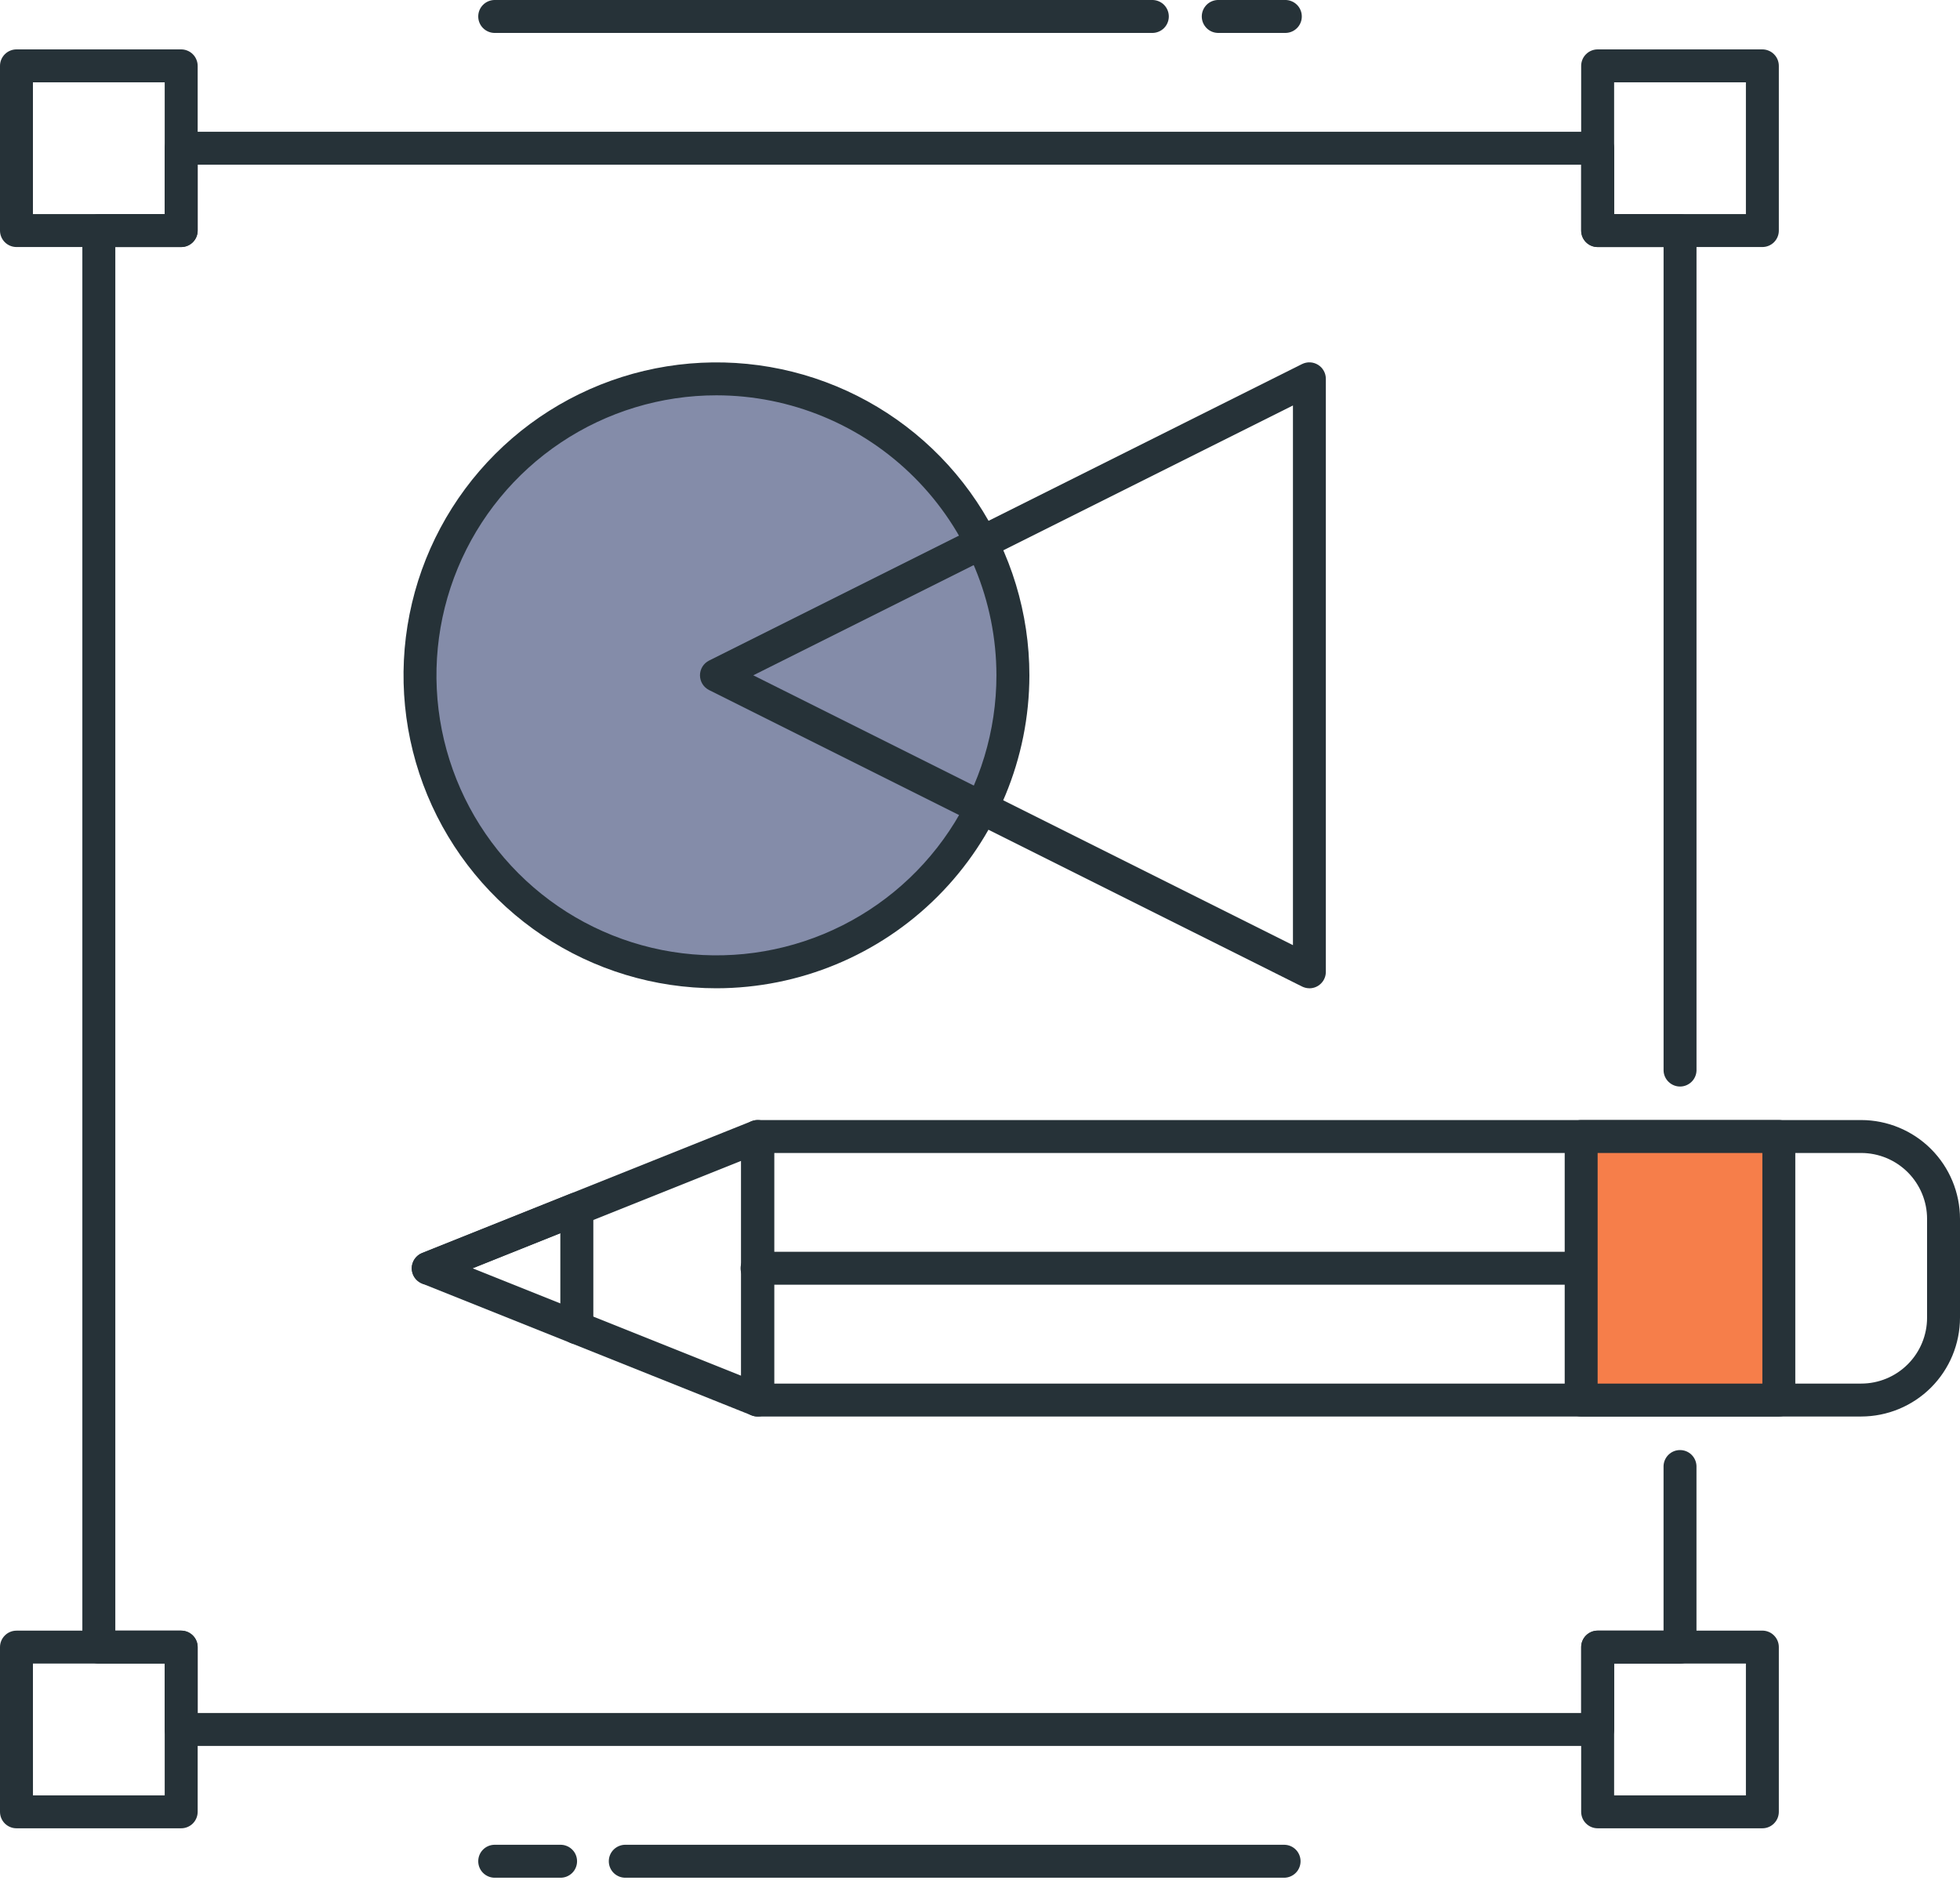 <svg xmlns="http://www.w3.org/2000/svg" width="60" height="58" viewBox="0 0 60 58" fill="none"><g clip-path="url(#clip0_522_430)"><g clip-path="url(#clip1_522_430)"><path d="M5.546 7.562H0.504C0.371 7.562 0.243 7.509 0.148 7.415C0.053 7.32 0 7.192 0 7.059L0 2.017C0 1.95 0.013 1.885 0.038 1.824C0.064 1.762 0.101 1.707 0.148 1.66C0.195 1.613 0.25 1.576 0.311 1.551C0.373 1.525 0.438 1.512 0.504 1.512H5.546C5.613 1.512 5.678 1.525 5.739 1.551C5.801 1.576 5.856 1.613 5.903 1.66C5.95 1.707 5.987 1.762 6.012 1.824C6.038 1.885 6.051 1.95 6.051 2.017V7.059C6.051 7.192 5.997 7.32 5.903 7.415C5.808 7.509 5.68 7.562 5.546 7.562ZM1.008 6.554H5.042V2.52H1.008V6.554Z" fill="#263238"></path><path d="M53.95 7.562H48.908C48.774 7.562 48.646 7.509 48.551 7.415C48.456 7.32 48.403 7.192 48.403 7.058V2.017C48.403 1.883 48.456 1.755 48.551 1.66C48.646 1.565 48.774 1.512 48.908 1.512H53.95C54.016 1.512 54.081 1.525 54.143 1.551C54.204 1.576 54.26 1.613 54.306 1.66C54.353 1.707 54.39 1.762 54.416 1.824C54.441 1.885 54.454 1.95 54.454 2.017V7.059C54.454 7.192 54.401 7.32 54.306 7.415C54.212 7.509 54.083 7.562 53.95 7.562ZM49.412 6.554H53.446V2.52H49.412V6.554Z" fill="#263238"></path><path d="M5.546 55.966H0.504C0.371 55.966 0.243 55.913 0.148 55.819C0.053 55.724 0 55.596 0 55.462L0 50.42C0 50.287 0.053 50.158 0.148 50.064C0.242 49.969 0.371 49.916 0.504 49.916H5.546C5.68 49.916 5.808 49.969 5.903 50.064C5.998 50.158 6.051 50.287 6.051 50.42V55.462C6.051 55.596 5.997 55.724 5.903 55.819C5.808 55.913 5.68 55.966 5.546 55.966ZM1.009 54.958H5.042V50.924H1.008L1.009 54.958Z" fill="#263238"></path><path d="M53.95 55.966H48.908C48.774 55.966 48.646 55.913 48.551 55.818C48.456 55.724 48.403 55.595 48.403 55.461V50.419C48.403 50.286 48.456 50.157 48.551 50.063C48.646 49.968 48.774 49.915 48.908 49.915H53.95C54.084 49.915 54.212 49.968 54.306 50.063C54.401 50.157 54.454 50.286 54.454 50.419V55.461C54.454 55.595 54.401 55.724 54.306 55.818C54.212 55.913 54.084 55.966 53.95 55.966ZM49.412 54.958H53.446V50.924H49.412V54.958Z" fill="#263238"></path><path d="M48.908 53.445H5.547C5.413 53.445 5.284 53.392 5.19 53.298C5.095 53.203 5.042 53.075 5.042 52.941V50.924H3.026C2.892 50.924 2.764 50.871 2.669 50.776C2.575 50.682 2.521 50.553 2.521 50.42V7.059C2.521 6.993 2.535 6.927 2.56 6.866C2.585 6.805 2.622 6.749 2.669 6.702C2.716 6.655 2.772 6.618 2.833 6.593C2.894 6.567 2.96 6.554 3.026 6.554H5.043V4.538C5.043 4.404 5.096 4.276 5.191 4.181C5.285 4.087 5.413 4.034 5.547 4.034H48.908C49.042 4.034 49.17 4.087 49.265 4.181C49.359 4.276 49.413 4.404 49.413 4.538V6.555H51.429C51.563 6.555 51.691 6.608 51.786 6.703C51.881 6.797 51.934 6.926 51.934 7.059V32.774C51.929 32.904 51.874 33.028 51.78 33.118C51.686 33.209 51.56 33.26 51.43 33.26C51.299 33.26 51.174 33.209 51.08 33.118C50.986 33.028 50.93 32.904 50.926 32.774V7.563H48.908C48.774 7.563 48.646 7.51 48.551 7.415C48.457 7.321 48.404 7.193 48.404 7.059V5.042H6.051V7.059C6.051 7.193 5.998 7.321 5.903 7.415C5.809 7.51 5.68 7.563 5.547 7.563H3.53V49.916H5.547C5.68 49.916 5.809 49.969 5.903 50.064C5.998 50.158 6.051 50.286 6.051 50.42V52.437H48.404V50.42C48.404 50.286 48.457 50.158 48.551 50.064C48.646 49.969 48.774 49.916 48.908 49.916H50.925V44.874C50.93 44.743 50.985 44.62 51.079 44.529C51.173 44.438 51.298 44.388 51.429 44.388C51.56 44.388 51.685 44.438 51.779 44.529C51.873 44.62 51.928 44.743 51.933 44.874V50.42C51.933 50.554 51.88 50.682 51.785 50.777C51.691 50.871 51.562 50.925 51.429 50.925H49.413V52.942C49.412 53.075 49.359 53.203 49.264 53.298C49.17 53.392 49.042 53.445 48.908 53.445Z" fill="#263238"></path><path d="M17.143 57.479H15.126C14.995 57.474 14.872 57.419 14.781 57.325C14.69 57.231 14.64 57.105 14.64 56.975C14.64 56.844 14.69 56.718 14.781 56.624C14.872 56.53 14.995 56.475 15.126 56.471H17.143C17.21 56.468 17.278 56.479 17.341 56.504C17.405 56.528 17.462 56.565 17.511 56.612C17.56 56.659 17.599 56.715 17.625 56.777C17.652 56.84 17.665 56.907 17.665 56.975C17.665 57.042 17.652 57.109 17.625 57.172C17.599 57.234 17.56 57.291 17.511 57.338C17.462 57.385 17.405 57.421 17.341 57.446C17.278 57.47 17.21 57.481 17.143 57.479Z" fill="#263238"></path><path d="M39.327 57.479H19.159C19.092 57.481 19.024 57.47 18.961 57.446C18.898 57.421 18.84 57.385 18.791 57.338C18.742 57.291 18.703 57.234 18.677 57.172C18.65 57.109 18.637 57.042 18.637 56.975C18.637 56.907 18.65 56.84 18.677 56.777C18.703 56.715 18.742 56.659 18.791 56.612C18.84 56.565 18.898 56.528 18.961 56.504C19.024 56.479 19.092 56.468 19.159 56.471H39.327C39.458 56.475 39.581 56.53 39.672 56.624C39.763 56.718 39.813 56.844 39.813 56.975C39.813 57.105 39.763 57.231 39.672 57.325C39.581 57.419 39.458 57.474 39.327 57.479Z" fill="#263238"></path><path d="M39.329 1.008H37.312C37.244 1.01 37.176 0.999 37.113 0.975C37.05 0.951 36.992 0.914 36.943 0.867C36.895 0.82 36.856 0.764 36.829 0.701C36.803 0.639 36.789 0.572 36.789 0.504C36.789 0.436 36.803 0.369 36.829 0.307C36.856 0.244 36.895 0.188 36.943 0.141C36.992 0.094 37.05 0.057 37.113 0.033C37.176 0.009 37.244 -0.003 37.312 -0H39.329C39.396 -0.003 39.464 0.009 39.527 0.033C39.59 0.057 39.648 0.094 39.697 0.141C39.746 0.188 39.785 0.244 39.811 0.307C39.838 0.369 39.851 0.436 39.851 0.504C39.851 0.572 39.838 0.639 39.811 0.701C39.785 0.764 39.746 0.82 39.697 0.867C39.648 0.914 39.59 0.951 39.527 0.975C39.464 0.999 39.396 1.01 39.329 1.008Z" fill="#263238"></path><path d="M35.294 1.008H15.126C14.995 1.003 14.872 0.948 14.781 0.854C14.69 0.76 14.64 0.635 14.64 0.504C14.64 0.373 14.69 0.248 14.781 0.154C14.872 0.06 14.995 0.005 15.126 0H35.294C35.424 0.005 35.548 0.06 35.639 0.154C35.729 0.248 35.78 0.373 35.78 0.504C35.78 0.635 35.729 0.76 35.639 0.854C35.548 0.948 35.424 1.003 35.294 1.008Z" fill="#263238"></path><path d="M31.008 20.672C31.008 22.467 30.476 24.222 29.479 25.714C28.481 27.207 27.064 28.37 25.405 29.057C23.747 29.744 21.922 29.924 20.161 29.573C18.401 29.223 16.784 28.359 15.514 27.089C14.245 25.82 13.381 24.203 13.031 22.442C12.681 20.682 12.861 18.857 13.547 17.198C14.235 15.54 15.398 14.123 16.89 13.125C18.383 12.128 20.138 11.596 21.933 11.596C23.125 11.596 24.305 11.831 25.406 12.287C26.507 12.743 27.508 13.412 28.35 14.255C29.193 15.097 29.861 16.098 30.317 17.199C30.773 18.3 31.008 19.48 31.008 20.672Z" fill="#848CA9"></path><path d="M21.932 30.252C20.037 30.252 18.185 29.691 16.61 28.638C15.035 27.585 13.807 26.089 13.082 24.339C12.357 22.588 12.167 20.662 12.537 18.804C12.906 16.946 13.819 15.239 15.158 13.899C16.498 12.559 18.205 11.647 20.063 11.277C21.922 10.908 23.848 11.097 25.598 11.822C27.349 12.547 28.845 13.775 29.897 15.351C30.95 16.926 31.512 18.778 31.512 20.673C31.509 23.212 30.498 25.647 28.702 27.443C26.907 29.239 24.472 30.249 21.932 30.252ZM21.932 12.101C20.237 12.101 18.58 12.604 17.17 13.546C15.761 14.488 14.662 15.826 14.013 17.393C13.364 18.959 13.195 20.682 13.525 22.345C13.856 24.008 14.672 25.535 15.871 26.734C17.07 27.933 18.597 28.749 20.26 29.08C21.923 29.41 23.646 29.241 25.212 28.592C26.779 27.943 28.117 26.844 29.059 25.435C30.001 24.025 30.503 22.368 30.503 20.673C30.501 18.4 29.597 16.221 27.99 14.614C26.384 13.007 24.205 12.103 21.932 12.101V12.101Z" fill="#263238"></path><path d="M40.084 30.252C40.005 30.252 39.928 30.233 39.857 30.198L21.706 21.123C21.623 21.081 21.552 21.016 21.503 20.937C21.454 20.857 21.428 20.765 21.428 20.672C21.428 20.578 21.454 20.487 21.503 20.407C21.552 20.327 21.623 20.263 21.706 20.221L39.857 11.145C39.934 11.107 40.02 11.088 40.105 11.092C40.191 11.096 40.275 11.122 40.348 11.167C40.421 11.212 40.482 11.275 40.523 11.35C40.565 11.425 40.587 11.51 40.587 11.596V29.748C40.587 29.814 40.575 29.88 40.549 29.941C40.524 30.003 40.487 30.058 40.44 30.105C40.393 30.152 40.337 30.189 40.276 30.215C40.215 30.24 40.149 30.253 40.083 30.253L40.084 30.252ZM23.06 20.672L39.58 28.932V12.412L23.06 20.672Z" fill="#263238"></path><path d="M23.193 43.361C23.129 43.361 23.065 43.349 23.005 43.325L12.921 39.291C12.828 39.254 12.748 39.189 12.691 39.106C12.635 39.023 12.604 38.924 12.604 38.823C12.604 38.723 12.635 38.624 12.691 38.541C12.748 38.457 12.828 38.393 12.921 38.355L23.005 34.322C23.082 34.291 23.165 34.28 23.247 34.288C23.328 34.297 23.407 34.326 23.475 34.372C23.543 34.418 23.599 34.48 23.638 34.553C23.677 34.626 23.697 34.707 23.697 34.789V42.858C23.697 42.941 23.676 43.022 23.638 43.094C23.599 43.167 23.543 43.229 23.475 43.276C23.392 43.332 23.294 43.362 23.193 43.361ZM14.467 38.824L22.689 42.113V35.535L14.467 38.824Z" fill="#263238"></path><path d="M17.657 41.148C17.524 41.148 17.395 41.095 17.301 41C17.206 40.906 17.153 40.777 17.153 40.644V37.749L13.296 39.292C13.235 39.316 13.169 39.329 13.103 39.328C13.037 39.327 12.972 39.313 12.911 39.288C12.85 39.261 12.795 39.224 12.749 39.176C12.703 39.129 12.666 39.073 12.642 39.012C12.617 38.951 12.605 38.885 12.605 38.819C12.606 38.753 12.62 38.688 12.646 38.627C12.672 38.566 12.71 38.511 12.757 38.465C12.804 38.419 12.86 38.382 12.921 38.358L17.471 36.537C17.547 36.507 17.63 36.495 17.712 36.504C17.794 36.513 17.872 36.542 17.94 36.588C18.009 36.634 18.064 36.696 18.103 36.769C18.142 36.841 18.162 36.922 18.163 37.005V40.644C18.163 40.711 18.149 40.776 18.124 40.837C18.099 40.898 18.061 40.954 18.014 41.001C17.968 41.047 17.912 41.085 17.851 41.11C17.789 41.135 17.724 41.148 17.657 41.148Z" fill="#263238"></path><path d="M56.975 43.361H23.194C23.06 43.361 22.932 43.308 22.837 43.214C22.743 43.119 22.689 42.991 22.689 42.857V34.79C22.689 34.656 22.743 34.528 22.837 34.433C22.932 34.339 23.06 34.286 23.194 34.286H56.975C57.777 34.287 58.546 34.606 59.113 35.173C59.68 35.74 59.999 36.509 60 37.311V40.336C59.999 41.138 59.68 41.907 59.113 42.474C58.546 43.041 57.777 43.36 56.975 43.361ZM23.698 42.353H56.975C57.51 42.353 58.023 42.14 58.401 41.762C58.779 41.384 58.992 40.871 58.992 40.336V37.311C58.992 36.776 58.779 36.264 58.401 35.885C58.023 35.507 57.51 35.294 56.975 35.294H23.698V42.353Z" fill="#263238"></path><path d="M54.453 42.856H48.403V34.792H54.453V42.856Z" fill="#F67E4A"></path><path d="M54.454 43.361H48.404C48.27 43.361 48.142 43.308 48.047 43.214C47.953 43.119 47.899 42.991 47.899 42.857V34.79C47.899 34.656 47.953 34.528 48.047 34.433C48.142 34.339 48.27 34.286 48.404 34.286H54.454C54.588 34.286 54.716 34.339 54.811 34.433C54.905 34.528 54.958 34.656 54.958 34.79V42.857C54.958 42.991 54.905 43.119 54.811 43.214C54.716 43.308 54.588 43.361 54.454 43.361ZM48.907 42.353H53.95V35.294H48.907V42.353Z" fill="#263238"></path><path d="M48.403 39.327H23.194C23.126 39.33 23.058 39.319 22.995 39.294C22.932 39.27 22.874 39.233 22.825 39.186C22.776 39.139 22.738 39.083 22.711 39.02C22.685 38.958 22.671 38.891 22.671 38.823C22.671 38.755 22.685 38.688 22.711 38.626C22.738 38.564 22.776 38.507 22.825 38.46C22.874 38.413 22.932 38.376 22.995 38.352C23.058 38.328 23.126 38.317 23.194 38.319H48.403C48.534 38.324 48.658 38.379 48.748 38.473C48.839 38.567 48.89 38.693 48.89 38.823C48.89 38.954 48.839 39.079 48.748 39.173C48.658 39.267 48.534 39.323 48.403 39.327Z" fill="#263238"></path></g></g><defs><clipPath id="clip0_522_430"><rect width="60" height="57.479" fill="white"></rect></clipPath><clipPath id="clip1_522_430"><rect width="60" height="57.479" fill="white"></rect></clipPath></defs></svg>